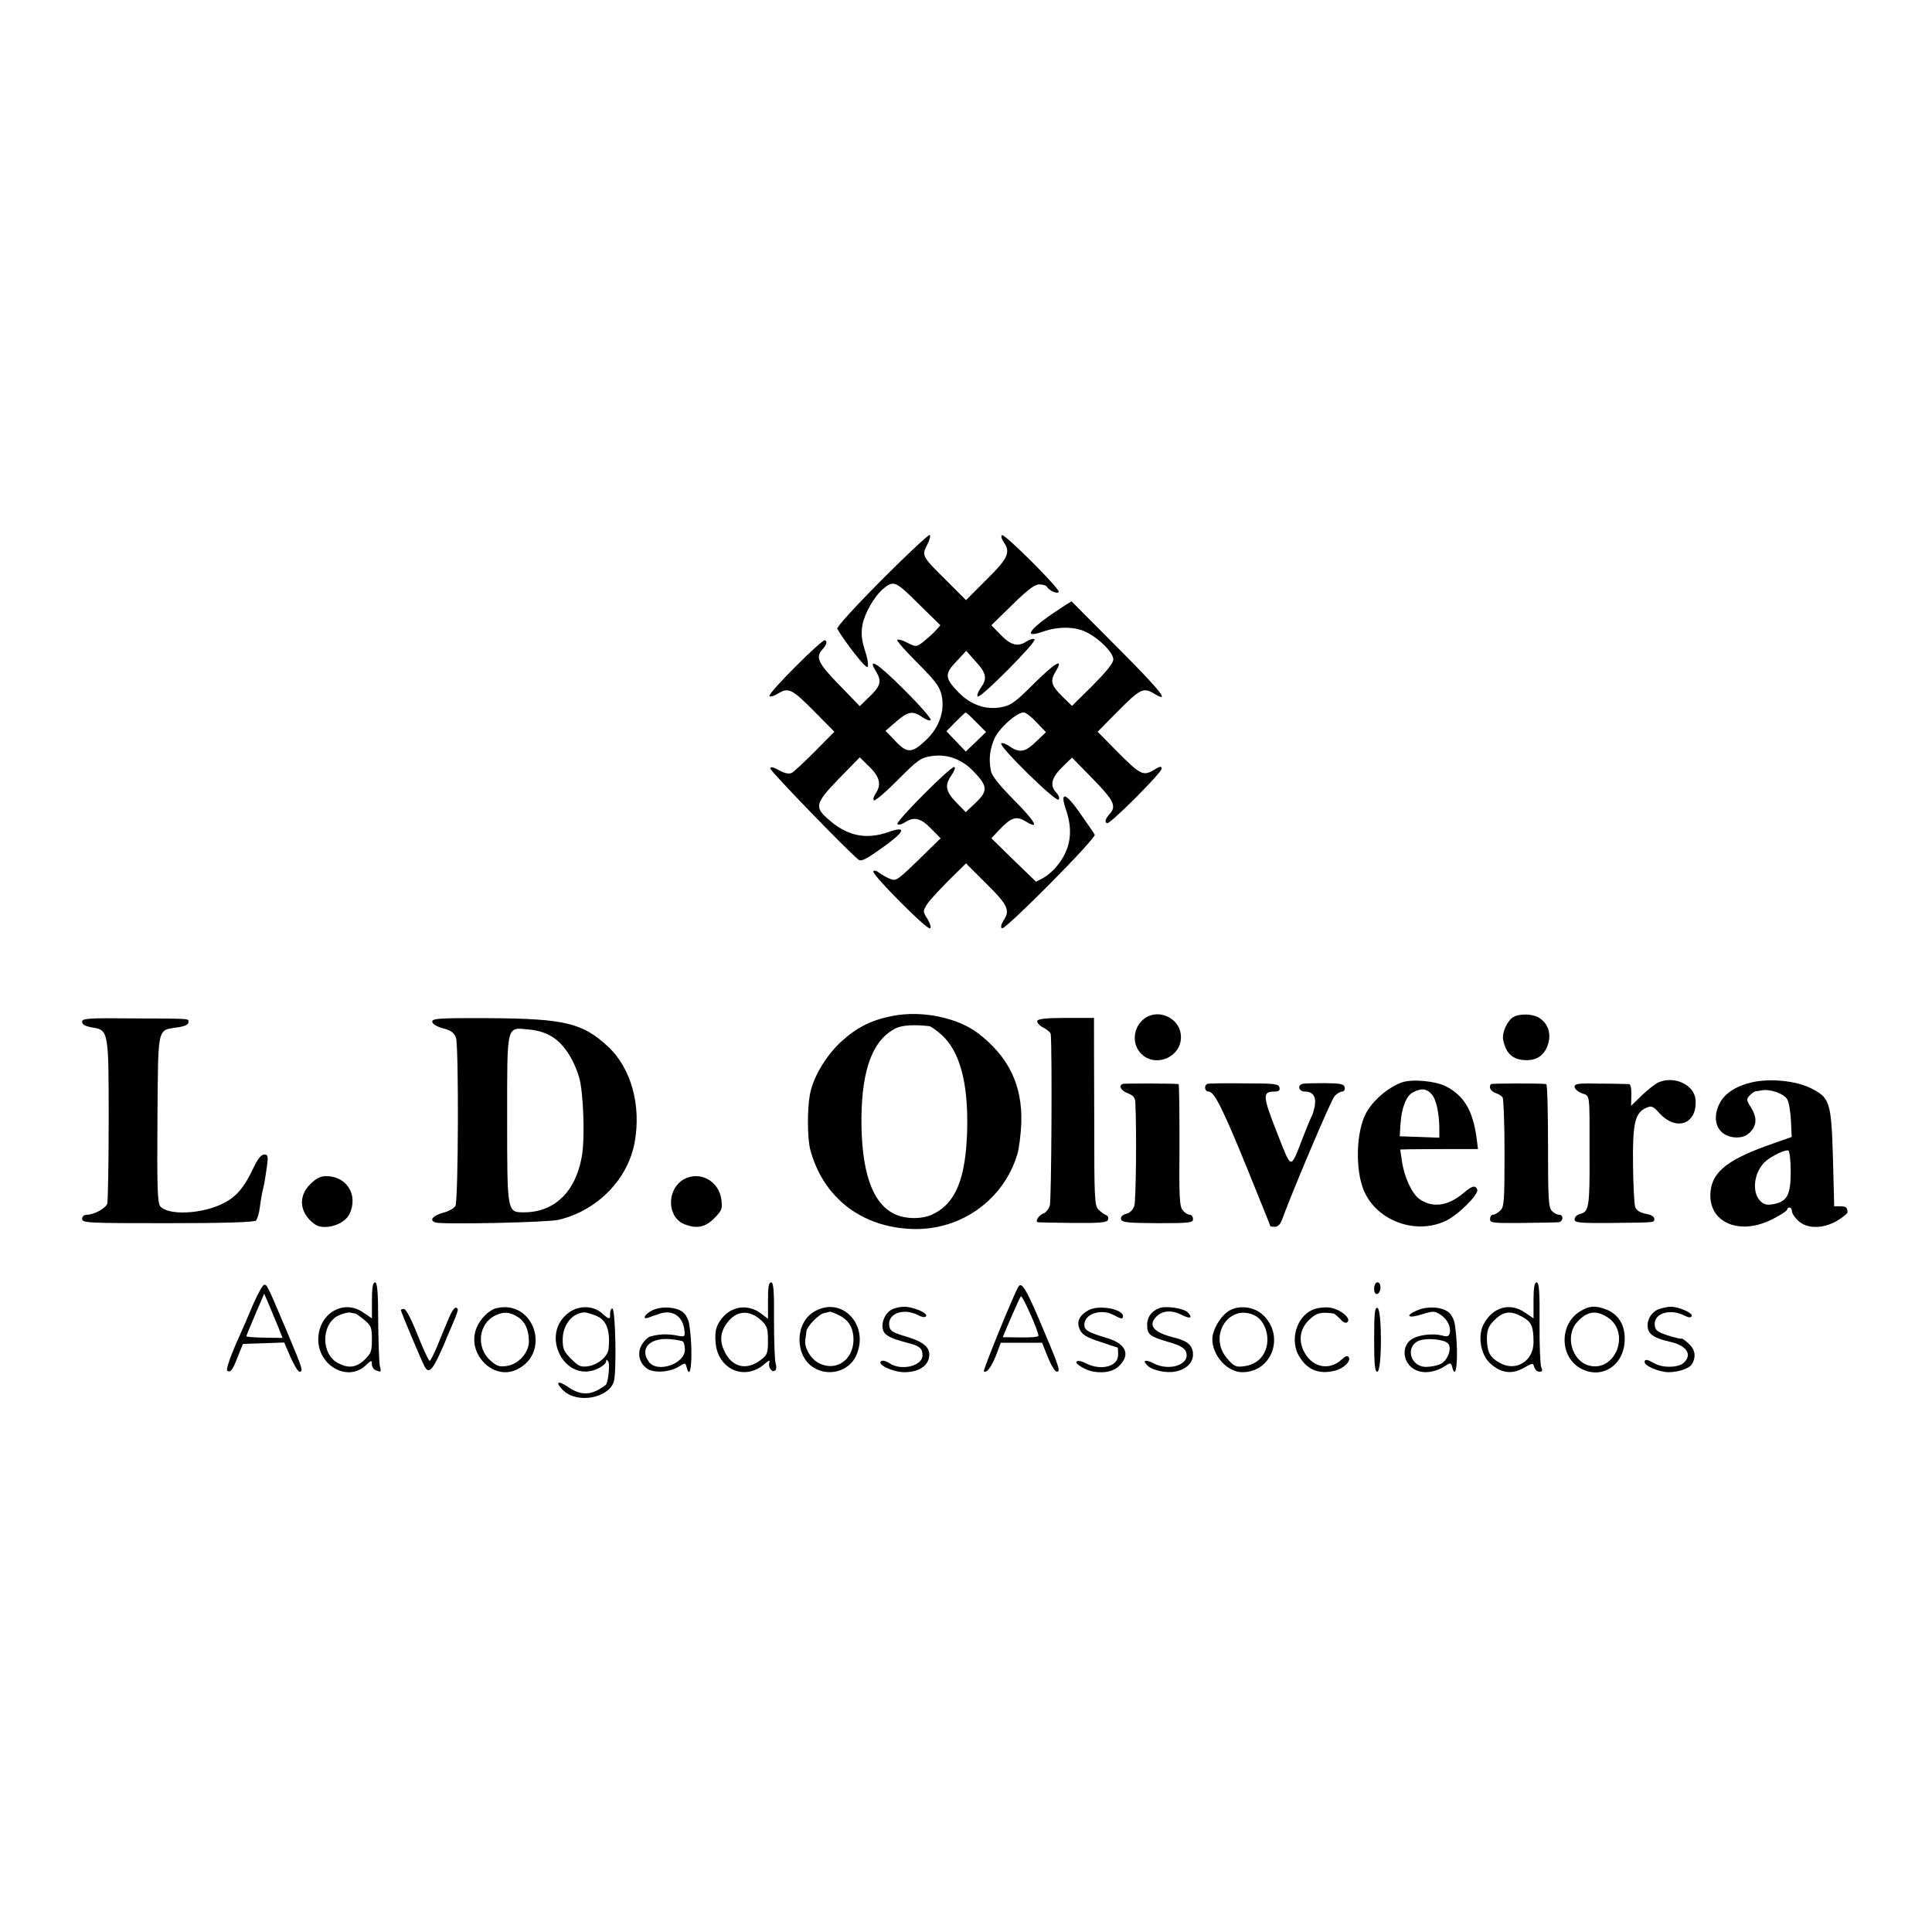 <?xml version="1.0" standalone="no"?>
<!DOCTYPE svg PUBLIC "-//W3C//DTD SVG 20010904//EN"
 "http://www.w3.org/TR/2001/REC-SVG-20010904/DTD/svg10.dtd">
<svg version="1.0" xmlns="http://www.w3.org/2000/svg"
 width="800pt" height="800pt" viewBox="0 0 800 800"
 preserveAspectRatio="xMidYMid meet">
<g transform="translate(0,800) scale(0.1,-0.1)"
fill="#000000" stroke="none">
<path d="M3651 5599 c-111 -112 -188 -196 -184 -203 34 -58 118 -165 125 -158
5 5 1 34 -10 67 -14 44 -17 70 -11 106 8 47 48 118 85 150 44 37 52 34 147
-61 l91 -89 -24 -27 c-14 -14 -37 -34 -51 -45 -25 -18 -27 -18 -63 0 -20 11
-38 15 -41 11 -2 -4 36 -47 85 -96 73 -73 91 -97 99 -133 14 -63 -9 -131 -61
-182 -61 -59 -81 -60 -130 -8 l-41 43 44 38 c49 43 69 46 109 18 16 -11 31
-16 34 -11 3 5 -46 61 -110 125 -112 112 -156 139 -115 73 23 -39 17 -59 -33
-106 l-36 -35 -85 88 c-86 88 -99 114 -71 145 19 21 23 35 12 40 -12 5 -237
-220 -230 -231 3 -5 20 0 37 11 43 25 56 19 152 -78 l80 -81 -80 -81 c-44 -44
-87 -84 -96 -89 -11 -6 -28 -3 -52 10 -27 15 -37 16 -37 7 0 -10 312 -333 364
-376 12 -10 31 0 101 50 92 65 102 91 25 64 -96 -34 -176 -16 -255 57 -53 47
-47 65 50 165 l85 87 40 -39 c43 -42 51 -75 25 -112 -8 -12 -11 -24 -6 -27 5
-3 50 35 99 85 82 82 94 91 138 98 65 10 127 -12 176 -64 58 -60 59 -80 9
-128 l-42 -40 -40 41 c-44 46 -48 71 -19 112 11 16 17 31 12 34 -12 7 -243
-225 -236 -236 3 -5 17 -2 30 6 38 26 67 19 109 -25 l40 -40 -92 -90 c-89 -86
-93 -89 -120 -77 -15 6 -35 18 -45 26 -9 7 -19 9 -22 4 -7 -12 223 -244 235
-236 6 3 1 19 -10 38 -20 31 -20 33 -2 62 10 16 51 60 90 99 l71 70 85 -85
c90 -89 99 -110 69 -154 -9 -15 -11 -27 -5 -30 13 -8 392 374 384 388 -3 6
-31 46 -61 89 -61 88 -85 92 -57 11 30 -89 17 -165 -41 -233 -14 -18 -39 -38
-55 -47 l-29 -15 -93 90 -92 90 35 37 c48 50 68 56 107 33 60 -37 41 -2 -47
87 -56 56 -92 100 -96 119 -11 49 -6 95 16 141 21 43 91 104 119 104 8 0 32
-18 53 -41 l39 -41 -41 -39 c-45 -44 -69 -48 -110 -19 -16 11 -31 16 -34 11
-9 -13 226 -243 237 -232 6 6 2 17 -10 30 -27 29 -19 61 27 106 l39 38 85 -87
c87 -89 100 -114 72 -145 -19 -21 -23 -35 -12 -40 12 -5 226 209 226 226 0 12
-7 10 -32 -5 -44 -27 -57 -20 -153 77 l-80 81 80 81 c96 97 109 103 152 78 73
-45 31 9 -149 189 l-191 192 -26 -16 c-144 -92 -187 -143 -91 -109 60 21 129
21 175 -1 54 -25 115 -86 115 -114 0 -16 -28 -50 -85 -108 l-86 -85 -39 38
c-47 46 -53 65 -29 104 36 59 0 39 -89 -49 -77 -77 -96 -91 -134 -98 -65 -13
-127 9 -178 60 -58 60 -60 77 -10 129 l41 44 39 -44 c45 -49 49 -71 20 -111
-11 -16 -16 -31 -11 -34 12 -8 242 224 235 236 -3 5 -16 2 -30 -6 -38 -26 -67
-19 -109 24 l-40 41 86 84 c63 62 93 85 112 85 14 0 29 -4 32 -10 10 -16 43
-31 49 -21 7 11 -224 242 -235 235 -5 -3 -2 -15 6 -27 31 -44 20 -68 -70 -157
l-85 -85 -80 80 c-103 102 -104 104 -81 149 11 20 15 38 11 41 -4 3 -94 -81
-199 -186z m392 -590 l40 -40 -42 -41 -42 -40 -40 42 -40 42 38 39 c21 21 40
39 42 39 2 0 22 -18 44 -41z"/>
<path d="M3699 3794 c-92 -18 -150 -47 -219 -110 -61 -58 -112 -143 -126 -214
-12 -63 -11 -183 1 -230 53 -199 213 -323 425 -329 200 -6 377 122 433 311 7
24 14 81 16 128 5 157 -53 276 -181 373 -86 64 -229 93 -349 71z m148 -43 c7
0 30 -17 52 -36 75 -68 110 -197 106 -388 -5 -209 -48 -312 -147 -357 -45 -20
-114 -18 -158 5 -90 46 -134 178 -133 395 2 206 48 326 144 373 26 12 75 15
136 8z"/>
<path d="M4727 3772 c-37 -39 -38 -99 -1 -136 59 -58 164 -14 164 69 0 84
-105 127 -163 67z"/>
<path d="M6267 3789 c-25 -14 -48 -65 -43 -93 11 -59 41 -86 98 -86 44 0 74
22 88 66 14 43 1 85 -36 109 -26 17 -80 19 -107 4z"/>
<path d="M340 3769 c0 -11 12 -18 39 -23 71 -11 71 -12 71 -385 0 -181 -3
-337 -6 -346 -8 -19 -55 -45 -84 -45 -12 0 -20 -7 -20 -17 0 -17 23 -18 355
-18 230 0 358 4 365 11 5 5 13 30 16 55 3 24 9 60 14 79 5 19 11 59 15 88 6
46 5 52 -12 51 -12 0 -27 -19 -46 -60 -36 -76 -69 -115 -121 -141 -88 -46
-233 -52 -263 -12 -11 15 -13 81 -11 362 3 388 -2 365 84 378 28 4 44 11 44
20 0 17 23 16 -228 17 -189 2 -212 0 -212 -14z"/>
<path d="M1790 3770 c0 -10 16 -20 44 -28 33 -8 46 -18 54 -39 12 -33 10 -668
-2 -696 -5 -10 -28 -23 -52 -29 -42 -12 -58 -31 -31 -40 27 -9 465 0 510 11
160 38 287 167 315 321 28 154 -15 308 -111 397 -105 97 -179 115 -489 117
-208 1 -238 -1 -238 -14z m498 -64 c45 -28 86 -89 109 -164 19 -58 26 -257 12
-332 -26 -146 -114 -230 -240 -230 -69 0 -69 -1 -69 387 0 397 -4 379 90 370
37 -3 71 -14 98 -31z"/>
<path d="M4295 3773 c-2 -7 9 -20 25 -28 17 -9 31 -21 31 -28 6 -64 3 -688 -4
-709 -5 -15 -17 -30 -27 -33 -18 -6 -36 -34 -22 -36 4 -1 69 -2 146 -3 112 -1
140 2 144 13 3 8 0 17 -7 19 -8 3 -22 13 -32 23 -17 17 -18 42 -18 381 -1 200
-1 374 -1 388 l0 25 -115 0 c-82 0 -116 -4 -120 -12z"/>
<path d="M5805 3518 c-58 -21 -121 -75 -149 -128 -41 -78 -45 -235 -8 -321 53
-124 213 -183 337 -125 51 23 139 110 132 130 -6 19 -22 16 -52 -10 -68 -59
-133 -68 -189 -28 -30 23 -62 91 -71 157 l-7 47 33 1 c19 0 91 1 161 1 l128 0
-5 40 c-15 117 -51 180 -128 220 -45 22 -139 31 -182 16z m123 -49 c19 -20 32
-79 32 -146 l0 -34 -82 3 -82 3 3 48 c4 69 24 120 52 134 34 18 56 16 77 -8z"/>
<path d="M6867 3518 c-15 -7 -46 -32 -70 -55 l-43 -42 1 45 c1 25 -3 44 -9 45
-6 0 -59 2 -119 2 -90 2 -107 0 -107 -13 0 -9 14 -21 30 -27 35 -13 32 9 32
-255 1 -214 -3 -235 -37 -244 -14 -3 -25 -13 -25 -23 0 -14 17 -16 153 -15
186 2 177 1 177 18 0 8 -15 17 -36 20 -23 5 -38 14 -43 28 -4 11 -8 90 -9 175
-2 171 8 214 53 235 23 10 29 9 56 -21 70 -77 157 -46 150 54 -4 63 -88 102
-154 73z"/>
<path d="M7257 3519 c-67 -15 -113 -45 -135 -85 -40 -75 -7 -143 69 -144 24 0
42 7 57 23 27 29 28 60 2 102 -19 30 -19 34 -5 49 9 9 19 16 23 17 4 0 16 2
27 4 34 7 94 -14 106 -38 7 -12 13 -51 15 -88 l3 -67 -77 -27 c-184 -64 -250
-114 -259 -198 -13 -127 117 -186 255 -116 34 17 62 35 62 40 0 5 5 9 10 9 6
0 10 -7 10 -15 0 -9 12 -27 26 -40 37 -34 102 -34 161 0 23 14 43 30 43 35 0
20 -6 25 -30 25 l-25 0 -5 195 c-7 238 -12 255 -94 295 -61 30 -166 40 -239
24z m158 -369 c0 -97 -14 -125 -71 -136 -28 -5 -40 -2 -55 13 -38 38 -25 126
24 166 28 23 79 47 92 43 5 -1 10 -40 10 -86z"/>
<path d="M4650 3512 c-20 -7 -9 -28 20 -39 21 -8 30 -18 31 -35 6 -112 3 -409
-4 -431 -5 -16 -19 -30 -33 -33 -16 -4 -24 -12 -22 -22 3 -14 24 -16 151 -17
134 0 147 2 147 17 0 10 -6 18 -13 18 -8 0 -21 8 -29 18 -14 14 -16 55 -14
270 0 138 -1 252 -4 253 -15 3 -222 3 -230 1z"/>
<path d="M5000 3512 c-16 -6 -12 -32 5 -32 23 0 59 -72 160 -320 52 -128 95
-235 95 -237 0 -2 9 -3 19 -3 12 0 23 11 29 28 47 128 204 498 218 513 9 10
23 19 31 19 8 0 13 7 11 17 -3 15 -16 17 -83 18 -44 0 -86 -1 -92 -3 -23 -7
-14 -32 11 -32 33 0 47 -21 40 -61 -4 -19 -10 -38 -14 -44 -3 -5 -19 -44 -35
-85 -53 -136 -45 -138 -108 22 -59 150 -60 168 -10 168 18 0 24 5 21 17 -3 15
-20 17 -146 17 -78 1 -147 0 -152 -2z"/>
<path d="M6174 3511 c-11 -11 -2 -30 19 -37 12 -4 25 -12 29 -18 4 -6 8 -110
8 -232 0 -201 -2 -222 -18 -237 -10 -10 -24 -17 -30 -17 -7 0 -12 -8 -12 -18
0 -16 12 -17 133 -16 72 1 140 2 150 3 20 1 23 31 3 31 -8 0 -22 7 -30 16 -14
13 -16 52 -16 270 0 140 -3 254 -7 255 -25 4 -225 3 -229 0z"/>
<path d="M1284 3096 c-50 -50 -44 -117 16 -163 38 -31 127 -6 148 42 36 78
-13 155 -98 155 -23 0 -42 -10 -66 -34z"/>
<path d="M2832 3117 c-73 -41 -71 -159 4 -187 50 -19 84 -12 121 25 32 32 35
39 30 78 -10 77 -89 120 -155 84z"/>
<path d="M1540 2615 l0 -74 -37 25 c-85 58 -189 -10 -185 -119 5 -106 123
-168 195 -102 25 24 27 24 27 6 0 -10 7 -22 16 -25 23 -9 23 -8 17 17 -3 12
-6 95 -7 185 0 124 -4 162 -13 162 -9 0 -13 -21 -13 -75z m-68 -54 c3 -1 20
-13 37 -27 28 -23 31 -32 31 -81 0 -49 -4 -58 -31 -84 -34 -32 -66 -36 -108
-14 -73 37 -72 163 1 198 17 8 38 13 47 12 9 -2 19 -4 23 -4z"/>
<path d="M3180 2614 l0 -75 -26 20 c-59 46 -134 33 -175 -32 -15 -24 -19 -44
-16 -85 8 -113 123 -163 205 -88 15 13 21 15 18 6 -7 -19 9 -44 22 -36 7 4 8
16 4 29 -4 12 -7 93 -7 180 1 123 -2 157 -12 157 -10 0 -13 -20 -13 -76z m-27
-82 c23 -22 27 -33 27 -83 0 -50 -3 -60 -27 -78 -59 -47 -119 -35 -152 31 -22
44 -19 80 8 118 39 54 93 59 144 12z"/>
<path d="M5690 2664 c0 -16 5 -24 13 -22 17 6 18 48 1 48 -8 0 -14 -11 -14
-26z"/>
<path d="M6350 2615 l0 -74 -37 25 c-62 42 -133 21 -170 -50 -24 -46 -13 -121
24 -158 44 -43 91 -51 141 -23 39 22 40 22 45 4 3 -10 12 -19 21 -19 12 0 15
5 8 18 -4 9 -8 92 -7 185 1 130 -2 167 -12 167 -9 0 -13 -20 -13 -75z m-41
-71 c33 -19 41 -39 41 -102 0 -77 -71 -122 -137 -87 -43 23 -55 45 -56 101 0
34 6 51 24 70 42 46 74 50 128 18z"/>
<path d="M1050 2603 c-18 -43 -52 -122 -76 -175 -25 -58 -38 -100 -33 -104 14
-8 21 0 44 59 l21 52 86 3 85 3 26 -61 c15 -33 31 -60 37 -60 17 0 13 12 -50
162 -85 201 -84 198 -96 198 -6 0 -25 -35 -44 -77z m101 -95 l19 -48 -75 1
c-41 1 -75 3 -75 6 0 2 17 43 37 90 l37 86 19 -44 c10 -24 27 -65 38 -91z"/>
<path d="M4217 2672 c-18 -28 -147 -345 -143 -350 11 -10 31 17 51 67 l19 51
86 0 85 0 24 -60 c13 -33 30 -60 37 -60 17 0 10 20 -68 204 -59 139 -78 170
-91 148z m83 -203 c0 -5 -33 -8 -74 -7 l-74 1 34 80 c19 43 37 84 41 89 5 9
73 -143 73 -163z"/>
<path d="M1859 2543 c-11 -26 -32 -76 -46 -111 -14 -34 -29 -64 -33 -67 -4 -2
-26 45 -50 105 -25 64 -49 110 -57 110 -7 0 -13 -2 -13 -5 0 -7 88 -216 99
-235 18 -32 35 -11 81 97 63 148 61 141 49 148 -5 4 -19 -15 -30 -42z"/>
<path d="M2055 2583 c-29 -7 -66 -43 -81 -80 -45 -105 67 -222 166 -174 145
70 71 292 -85 254z m92 -38 c28 -19 43 -53 43 -100 0 -46 -43 -94 -91 -101
-30 -5 -42 -1 -68 22 -61 54 -50 153 20 187 36 17 60 15 96 -8z"/>
<path d="M2360 2568 c-132 -89 -20 -305 120 -233 17 9 30 21 30 28 0 9 3 8 9
-1 7 -12 -1 -88 -10 -96 -57 -44 -100 -47 -154 -11 -45 31 -59 24 -23 -12 56
-55 182 -35 209 33 13 35 8 310 -6 306 -5 -1 -9 -11 -9 -22 2 -25 -4 -25 -32
1 -35 32 -92 35 -134 7z m100 -13 c50 -16 68 -59 60 -140 -3 -31 -42 -65 -83
-72 -32 -5 -41 -1 -72 30 -30 30 -35 42 -35 80 0 48 26 93 64 107 23 8 29 8
66 -5z"/>
<path d="M2703 2575 c-34 -15 -48 -43 -15 -30 9 4 32 11 49 17 51 14 90 -14
97 -69 3 -30 3 -30 -37 -22 -38 6 -70 5 -107 -6 -9 -3 -23 -18 -33 -34 -19
-33 -11 -74 21 -97 25 -20 92 -17 129 5 31 19 31 19 36 0 19 -73 28 68 11 177
-2 17 -13 39 -23 48 -26 24 -89 29 -128 11z m125 -130 c4 -3 7 -17 8 -31 3
-61 -115 -102 -150 -52 -38 54 4 99 86 93 28 -2 53 -7 56 -10z"/>
<path d="M3370 2568 c-80 -48 -79 -185 1 -232 62 -37 143 -14 173 48 60 128
-59 254 -174 184z m104 -14 c42 -21 61 -54 60 -106 -3 -80 -72 -127 -140 -94
-37 17 -66 67 -59 102 2 10 4 24 4 31 2 20 51 72 74 76 12 2 23 5 24 6 1 0 18
-6 37 -15z"/>
<path d="M3694 2578 c-28 -13 -46 -53 -38 -83 6 -24 28 -36 104 -56 47 -12 60
-22 60 -51 0 -45 -90 -66 -138 -32 -12 8 -27 12 -33 8 -21 -13 48 -46 96 -46
54 0 92 22 101 57 10 42 -16 67 -92 90 -61 18 -69 24 -72 47 -6 49 59 73 118
43 19 -10 31 -11 35 -5 8 13 -56 40 -92 39 -15 0 -38 -5 -49 -11z"/>
<path d="M4508 2575 c-40 -22 -52 -49 -36 -82 10 -20 29 -32 83 -49 39 -13 71
-24 73 -24 1 0 2 -13 2 -30 0 -49 -71 -67 -134 -35 -17 9 -33 12 -38 7 -9 -9
41 -38 72 -42 46 -7 83 2 105 25 47 46 27 91 -50 114 -82 25 -95 33 -95 56 0
44 68 67 119 41 35 -19 41 -19 41 -6 0 30 -101 48 -142 25z"/>
<path d="M4800 2583 c-32 -12 -50 -37 -50 -68 0 -41 10 -49 89 -72 47 -14 66
-24 72 -41 19 -52 -68 -82 -135 -47 -33 17 -47 12 -25 -9 21 -21 79 -33 117
-25 44 9 72 36 72 70 0 36 -21 56 -73 69 -90 22 -116 51 -78 89 25 25 65 27
105 6 34 -18 47 -12 24 11 -17 17 -92 28 -118 17z"/>
<path d="M5094 2575 c-36 -18 -74 -80 -74 -120 0 -68 62 -137 124 -137 123 0
177 149 87 236 -36 34 -94 43 -137 21z m105 -24 c33 -18 54 -68 48 -114 -7
-52 -42 -87 -94 -94 -35 -5 -42 -2 -71 31 -83 95 10 234 117 177z"/>
<path d="M5434 2576 c-67 -30 -94 -128 -54 -193 33 -55 81 -75 146 -59 37 8
69 40 59 56 -5 8 -14 5 -29 -9 -50 -47 -119 -35 -154 28 -29 52 -19 105 28
144 25 21 43 25 92 18 4 -1 16 -11 28 -23 13 -15 23 -19 30 -12 16 16 -33 55
-77 60 -21 2 -52 -2 -69 -10z"/>
<path d="M5690 2455 c0 -105 3 -135 13 -135 20 0 20 257 1 264 -11 4 -14 -19
-14 -129z"/>
<path d="M5868 2574 c-54 -23 -37 -35 21 -16 46 14 51 14 76 -2 29 -19 44 -51
38 -77 -4 -13 -11 -15 -32 -9 -33 9 -89 4 -120 -12 -51 -27 -45 -104 11 -131
33 -16 82 -10 122 17 22 14 24 14 29 -4 19 -74 28 67 11 176 -2 17 -13 39 -23
48 -27 25 -89 29 -133 10z m128 -137 c18 -19 -2 -72 -31 -85 -14 -7 -41 -12
-60 -12 -66 0 -88 86 -28 109 33 12 103 5 119 -12z"/>
<path d="M6543 2570 c-85 -51 -86 -184 -2 -234 84 -50 179 4 186 106 5 65 -21
112 -72 134 -46 19 -74 18 -112 -6z m114 -25 c97 -64 31 -230 -79 -199 -71 21
-98 125 -47 180 41 45 78 50 126 19z"/>
<path d="M6869 2579 c-33 -12 -53 -50 -45 -82 6 -25 33 -40 91 -53 69 -15 94
-53 57 -87 -23 -21 -88 -22 -122 -2 -30 17 -40 18 -40 5 0 -16 59 -41 98 -42
41 0 86 15 97 32 19 30 15 61 -11 85 -15 14 -29 24 -31 22 -2 -2 -27 4 -56 13
-43 14 -53 21 -55 43 -6 49 65 71 126 38 14 -7 23 -8 27 -1 8 12 -55 40 -87
39 -13 0 -35 -5 -49 -10z"/>
</g>
</svg>
